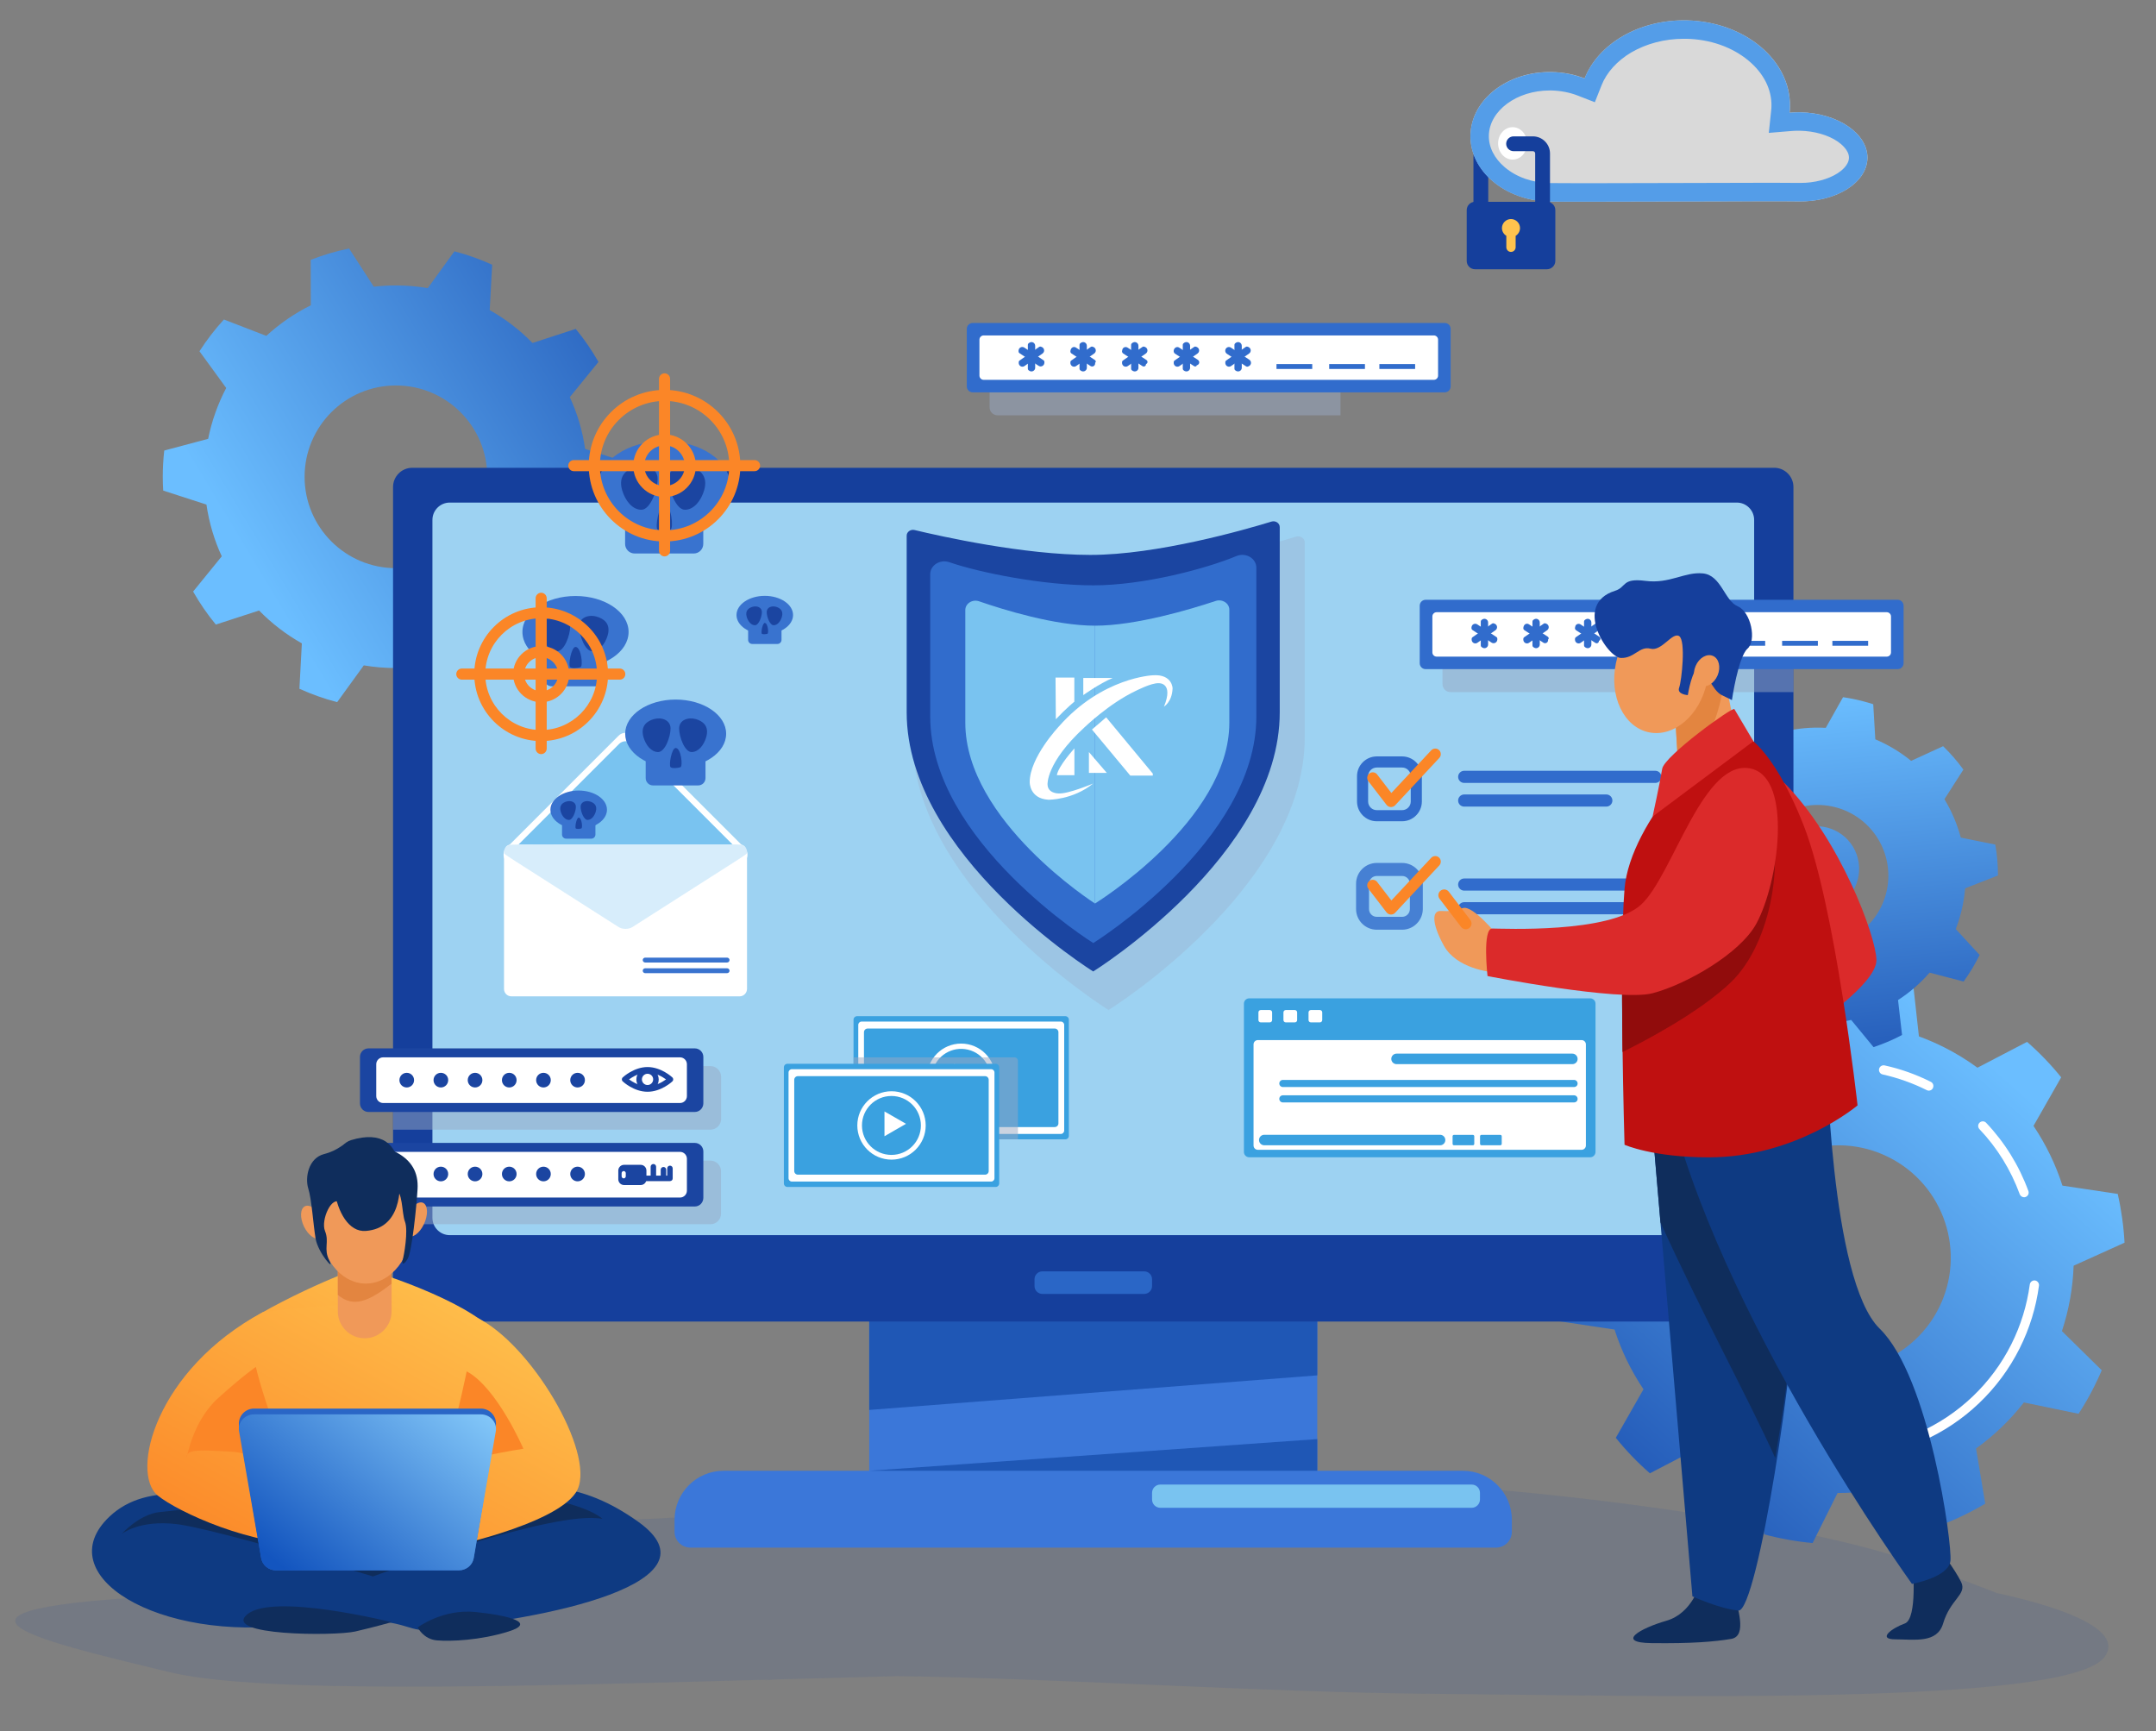 <?xml version="1.0" encoding="utf-8"?>
<!-- Generator: Adobe Illustrator 23.1.0, SVG Export Plug-In . SVG Version: 6.00 Build 0)  -->
<!DOCTYPE svg PUBLIC "-//W3C//DTD SVG 1.1//EN" "http://www.w3.org/Graphics/SVG/1.1/DTD/svg11.dtd">
<svg version="1.1" xmlns:x="http://ns.adobe.com/Extensibility/1.0/" xmlns:i="http://ns.adobe.com/AdobeIllustrator/10.0/" xmlns:graph="http://ns.adobe.com/Graphs/1.0/"
	 xmlns="http://www.w3.org/2000/svg" xmlns:xlink="http://www.w3.org/1999/xlink" x="0px" y="0px" viewBox="0 0 2912.7 2338.6"
	 style="enable-background:new 0 0 2912.7 2338.6;" xml:space="preserve">
<rect x="0" y="0" width="2912.7" height="2338.6" fill="#808080" stroke="none"/>
<style type="text/css">
	.st0{opacity:0.11;fill:#1B45A1;}
	.st1{fill:url(#SVGID_1_);}
	.st2{fill:url(#SVGID_2_);}
	.st3{fill:#FFFFFF;}
	.st4{fill:url(#SVGID_3_);}
	.st5{fill:url(#SVGID_4_);}
	.st6{fill:#3B77D9;}
	.st7{fill:#1F57B5;}
	.st8{fill:#153F9C;}
	.st9{fill:#9DD2F2;}
	.st10{fill:#2A66C6;}
	.st11{fill:#79C3F0;}
	.st12{opacity:0.3;fill:#99A8C2;}
	.st13{fill:#1B45A1;}
	.st14{fill:#316CCC;}
	.st15{opacity:0.5;fill:#99A8C2;}
	.st16{opacity:0.3;fill:#79C3F0;}
	.st17{fill:#3973CF;}
	.st18{fill:#FB8627;}
	.st19{fill:#3AA1E0;}
	.st20{opacity:0.8;}
	.st21{opacity:0.7;fill:#FFFFFF;}
	.st22{fill:#549DE8;}
	.st23{fill:#FFC34E;}
	.st24{fill:#0E3A82;}
	.st25{fill:#0F2D5C;}
	.st26{fill:url(#SVGID_7_);}
	.st27{fill:url(#SVGID_8_);}
	.st28{fill:#F09959;}
	.st29{fill:#E38540;}
	.st30{fill:url(#SVGID_9_);}
	.st31{fill:#DB2A2A;}
	.st32{fill:#BF1010;}
	.st33{fill:#910C0C;}
</style>
<g id="Layer_1">
</g>
<g id="Слой_1">
	<g>
		<g>
			<path class="st0" d="M2697.4,2151.9c-30.2-12-66-24.9-103.5-38.8c-179-66.4-719.1-140.6-1149.9-111.5
				c-118.7,8-457.4,50.1-621.9,52c-181.3,2.2-89.5,82.5-534.1,99.3s-240.9,61.8-59,105.9c119.9,29.1,462.5,19.8,811.3,10.1
				c-10.4,1.4-9.2,1.4,6.1-0.2c55.3-1.5,110.8-3.1,165.5-4.5c203.6,2.4,499.2,22,718,23.8c291,2.4,862.9,17.6,913.2-49.6
				C2868.5,2204.6,2799.4,2174,2697.4,2151.9z"/>
			<linearGradient id="SVGID_1_" gradientUnits="userSpaceOnUse" x1="340.224" y1="761.06" x2="1085.691" y2="313.08">
				<stop  offset="0" style="stop-color:#6BBEFF"/>
				<stop  offset="1" style="stop-color:#0C3AA1"/>
			</linearGradient>
			<path class="st1" d="M847.5,679.4c1.3-11.6,2-23.4,2-35.3c0-6.3-0.2-12.6-0.6-18.8l-58.4-18.9c-3.6-24.6-10.6-48.1-20.7-69.9
				l38.7-47.6c-9-15.8-19.2-30.7-30.7-44.6l-58.4,19c-17-17.4-36.5-32.4-57.8-44.4l3.3-61.3c-16.3-7.4-33.3-13.5-51-18.1l-36,49.7
				c-14-2.4-28.5-3.6-43.2-3.6c-10,0-19.9,0.6-29.7,1.7l-33.4-51.6c-17.9,3.6-35.2,8.8-51.8,15.3l0.1,61.4
				c-22,10.9-42.2,24.9-60.1,41.3l-57.3-22.1c-12.2,13.3-23.2,27.6-33,42.9l36.1,49.6c-11.2,21.3-19.5,44.4-24.4,68.7l-59.3,15.8
				c-1.3,11.6-2,23.4-2,35.3c0,6.3,0.2,12.6,0.6,18.8l58.4,18.9c3.6,24.6,10.6,48.1,20.7,69.9l-38.7,47.6
				c9,15.8,19.2,30.7,30.7,44.6l58.4-19c17,17.4,36.5,32.4,57.8,44.4l-3.3,61.3c16.3,7.4,33.3,13.5,51,18.1l36-49.7
				c14,2.4,28.5,3.6,43.2,3.6c10,0,19.9-0.6,29.7-1.7l33.4,51.6c17.9-3.6,35.2-8.8,51.8-15.3l-0.1-61.4c22-10.9,42.2-24.9,60.1-41.3
				l57.3,22.1c12.2-13.3,23.2-27.6,33-42.9l-36.1-49.6c11.2-21.3,19.5-44.4,24.4-68.7L847.5,679.4z M534.9,767.5
				c-68.1,0-123.4-55.2-123.4-123.4c0-68.1,55.2-123.4,123.4-123.4c68.1,0,123.4,55.2,123.4,123.4
				C658.3,712.2,603,767.5,534.9,767.5z"/>
			<g>
				<linearGradient id="SVGID_2_" gradientUnits="userSpaceOnUse" x1="2705.267" y1="1450.067" x2="2050.793" y2="2185.039">
					<stop  offset="0" style="stop-color:#6BBEFF"/>
					<stop  offset="1" style="stop-color:#0C3AA1"/>
				</linearGradient>
				<path class="st2" d="M2808.1,1909.8c7.8-12,15.1-24.6,21.6-37.8c3.5-6.9,6.7-13.9,9.7-21l-53.8-52.9c9.6-29,14.8-58.7,15.8-88.3
					l68.8-31.1c-1.2-22.2-4.3-44.3-9.2-65.9l-74.7-11.2c-9.1-28.5-22.3-55.7-39.1-80.7l37.4-65.6c-13.8-17.1-29.2-33.2-46.1-47.9
					l-67,34.9c-14.1-10.3-29.3-19.7-45.5-27.8c-11-5.5-22.2-10.3-33.6-14.5l-8.3-75.1c-21.7-5.8-43.6-9.7-65.4-11.7l-33.7,67.6
					c-30.2-0.1-60.1,4.1-88.8,12.4l-50.8-55.8c-20.7,7.9-40.7,17.6-59.9,29l12.4,74.5c-24,17.3-45.9,38.1-64.6,62.2l-73.9-15.3
					c-7.8,12-15.1,24.6-21.6,37.8c-3.5,6.9-6.7,13.9-9.7,21l53.8,52.9c-9.6,29-14.8,58.7-15.8,88.3l-68.8,31.1
					c1.2,22.2,4.3,44.3,9.2,65.9l74.7,11.2c9.1,28.5,22.3,55.7,39.1,80.7l-37.4,65.6c13.8,17.1,29.2,33.2,46.1,47.9l67-34.9
					c14.1,10.3,29.3,19.6,45.5,27.8c11,5.5,22.2,10.3,33.6,14.5l8.3,75.1c21.7,5.8,43.6,9.7,65.4,11.7l33.7-67.6
					c30.2,0.1,60.1-4.1,88.8-12.4l50.8,55.8c20.7-7.9,40.7-17.6,59.9-29l-12.4-74.5c24-17.3,45.9-38.1,64.6-62.2L2808.1,1909.8z
					 M2415.8,1834.6c-74.9-37.5-105.3-128.7-67.8-203.6c37.5-74.9,128.7-105.3,203.6-67.8c74.9,37.5,105.3,128.7,67.8,203.6
					C2581.9,1841.7,2490.7,1872.1,2415.8,1834.6z"/>
				<g>
					<path class="st3" d="M2593.9,1947.4c-2.4,0-4.7-1.4-5.7-3.7c-1.4-3.2,0.1-6.8,3.2-8.2c54.5-23.9,99.2-66.4,125.9-119.7
						c12.8-25.5,21.1-52.7,24.9-80.7c0.5-3.4,3.6-5.8,7-5.4c3.4,0.5,5.8,3.6,5.4,7c-3.9,29.4-12.7,57.9-26.1,84.7
						c-28,55.9-74.9,100.5-132.1,125.6C2595.6,1947.3,2594.7,1947.4,2593.9,1947.4z"/>
				</g>
				<g>
					<path class="st3" d="M2734.5,1617.3c-2.5,0-4.9-1.6-5.9-4.1c-12.1-33-30.4-62.6-54.4-87.9c-2.4-2.5-2.3-6.5,0.2-8.8
						c2.5-2.4,6.5-2.3,8.8,0.2c25.2,26.6,44.4,57.6,57.1,92.2c1.2,3.2-0.5,6.8-3.7,8C2736,1617.2,2735.2,1617.3,2734.5,1617.3z"/>
				</g>
				<g>
					<path class="st3" d="M2605.8,1473.3c-0.9,0-1.9-0.2-2.8-0.7c-19-9.5-39.1-16.6-59.6-21.2c-3.4-0.7-5.5-4.1-4.8-7.4
						c0.7-3.4,4.1-5.5,7.4-4.8c21.6,4.7,42.6,12.2,62.5,22.2c3.1,1.5,4.3,5.3,2.8,8.4C2610.3,1472,2608.1,1473.3,2605.8,1473.3z"/>
				</g>
			</g>
			
				<linearGradient id="SVGID_3_" gradientUnits="userSpaceOnUse" x1="2590.586" y1="672.544" x2="2555.585" y2="1337.55" gradientTransform="matrix(0.989 -0.148 0.148 0.989 -228.748 660.275)">
				<stop  offset="0" style="stop-color:#6BBEFF"/>
				<stop  offset="1" style="stop-color:#0C3AA1"/>
			</linearGradient>
			<path class="st4" d="M2380.6,1414.6c8.6,2.8,17.4,5.1,26.5,7c4.8,1,9.6,1.8,14.3,2.5l23.3-41.4c19.2,1.1,38.1-0.7,56.2-4.9
				l30.2,36.7c13.3-4.4,26.2-9.8,38.5-16.4l-5.4-47.2c15.8-10.2,30.2-22.7,42.6-37l46,12c8.1-11.2,15.4-23.2,21.6-35.9l-32.2-35
				c4-10.3,7.1-21,9.4-32.2c1.5-7.6,2.6-15.2,3.3-22.8l44.3-17.4c0-14.1-1.2-28.1-3.6-41.7l-46.6-9.4c-4.9-18.4-12.4-35.8-22.1-51.9
				l25.6-40c-8.2-11.3-17.4-21.9-27.4-31.6l-43.2,19.8c-14.5-11.8-30.7-21.6-48.4-29.1l-2.8-47.4c-8.6-2.8-17.4-5.1-26.5-7
				c-4.8-1-9.6-1.8-14.3-2.5l-23.3,41.4c-19.2-1.1-38.1,0.7-56.2,4.9l-30.2-36.7c-13.3,4.4-26.2,9.8-38.5,16.4l5.4,47.2
				c-15.8,10.2-30.2,22.7-42.6,37l-46-12c-8.1,11.2-15.4,23.2-21.6,35.9l32.2,35c-4,10.3-7.1,21-9.4,32.2
				c-1.5,7.6-2.6,15.2-3.3,22.8l-44.3,17.4c0,14.1,1.2,28.1,3.6,41.7l46.6,9.4c4.9,18.4,12.4,35.8,22.1,51.9l-25.6,40
				c8.2,11.3,17.4,21.9,27.4,31.6l43.2-19.8c14.5,11.8,30.7,21.6,48.4,29.1L2380.6,1414.6z M2362,1163.9
				c10.5-51.7,60.9-85.1,112.6-74.6c51.7,10.5,85.1,60.9,74.6,112.6c-10.5,51.7-60.9,85.1-112.6,74.6
				C2384.9,1266,2351.5,1215.6,2362,1163.9z"/>
			
				<linearGradient id="SVGID_4_" gradientUnits="userSpaceOnUse" x1="2590.088" y1="672.517" x2="2555.087" y2="1337.524" gradientTransform="matrix(0.989 -0.148 0.148 0.989 -228.748 660.275)">
				<stop  offset="0" style="stop-color:#6BBEFF"/>
				<stop  offset="1" style="stop-color:#0C3AA1"/>
			</linearGradient>
			<path class="st5" d="M2511,1165.1c4.7,31.4-16.9,60.6-48.3,65.3c-31.4,4.7-60.6-16.9-65.3-48.3c-4.7-31.4,16.9-60.6,48.3-65.3
				C2477.1,1112.1,2506.3,1133.7,2511,1165.1z"/>
			<g>
				<path class="st6" d="M1779.6,1986.8v-261.3h-605.3v261.3H977.5c-36.5,0-66.2,29.6-66.2,66.2v16.1c0,11.9,9.6,21.5,21.5,21.5
					h1088.2c11.9,0,21.5-9.6,21.5-21.5v-16.1c0-36.5-29.6-66.2-66.2-66.2H1779.6z"/>
				<g>
					<polygon class="st7" points="1174.3,1904.6 1779.6,1857.9 1779.6,1747.9 1174.3,1754.3 					"/>
					<polygon class="st7" points="1779.6,1944 1174.3,1986.8 1779.6,1986.8 					"/>
				</g>
				<g>
					<path class="st8" d="M2396.9,1785.2H557c-14.3,0-26-11.6-26-26V657.9c0-14.3,11.6-26,26-26h1839.9c14.3,0,26,11.6,26,26v1101.3
						C2422.9,1773.6,2411.3,1785.2,2396.9,1785.2z"/>
					<path class="st9" d="M2346.4,1668.5H607.6c-12.9,0-23.4-10.5-23.4-23.4V702.3c0-12.9,10.5-23.4,23.4-23.4h1738.8
						c12.9,0,23.4,10.5,23.4,23.4v942.8C2369.7,1658,2359.3,1668.5,2346.4,1668.5z"/>
				</g>
				<path class="st10" d="M1545.8,1747.9h-137.6c-5.8,0-10.6-4.8-10.6-10.6v-9.3c0-5.8,4.8-10.6,10.6-10.6h137.6
					c5.8,0,10.6,4.8,10.6,10.6v9.3C1556.4,1743.1,1551.6,1747.9,1545.8,1747.9z"/>
				<path class="st11" d="M1988.2,2036.8h-420.6c-6.2,0-11.2-5-11.2-11.2v-9c0-6.2,5-11.2,11.2-11.2h420.6c6.2,0,11.2,5,11.2,11.2v9
					C1999.4,2031.7,1994.3,2036.8,1988.2,2036.8z"/>
			</g>
			<path class="st12" d="M1493.5,772.2c94.7,0,219-35.6,257.4-47.3c5.8-1.8,11.8,2.2,11.8,7.8v263.3
				c0,203.5-265.1,368.4-265.1,368.4s-265.1-164.9-265.1-368.4V744.8c0-5.4,5.6-9.3,11.2-8C1280.3,745.6,1398.9,772.2,1493.5,772.2z
				"/>
			<g>
				<path class="st13" d="M1473.1,749.6c90,0,208.1-33.8,244.6-45c5.5-1.7,11.2,2.1,11.2,7.4v250.2c0,193.3-252,350.1-252,350.1
					s-252-156.7-252-350.1V723.6c0-5.1,5.3-8.9,10.7-7.6C1270.5,724.4,1383.1,749.6,1473.1,749.6z"/>
				<path class="st14" d="M1477,790.7c67.5,0,151.4-22.1,193.5-39.6c12.6-5.2,26.8,3.2,26.8,15.9v200.8
					c0,169.1-220.3,306.1-220.3,306.1s-220.3-137.1-220.3-306.1V775.7c0-12.1,13.2-20.5,25.6-16.3
					C1324,773.7,1408.9,790.7,1477,790.7z"/>
				<path class="st11" d="M1479.3,845.2v375.3c0,0-175.2-111.7-175.2-244.3V824.1c0-8.9,9.7-15,18.7-11.8
					C1355.5,823.6,1424.9,845.2,1479.3,845.2z"/>
				<path class="st11" d="M1479.3,845.2v375.3c0,0,181.5-111.7,181.5-244.3V823.7c0-8.8-9.5-14.9-18.5-11.9
					C1608.4,823.1,1534.5,845.2,1479.3,845.2z"/>
				<g>
					<defs>
						<path id="SVGID_5_" d="M1473.1,749.6c90,0,208.1-33.8,244.6-45c5.5-1.7,11.2,2.1,11.2,7.4v250.2c0,193.3-252,350.1-252,350.1
							s-252-156.7-252-350.1V723.6c0-5.1,5.3-8.9,10.7-7.6C1270.5,724.4,1383.1,749.6,1473.1,749.6z"/>
					</defs>
					<clipPath id="SVGID_6_">
						<use xlink:href="#SVGID_5_"  style="overflow:visible;"/>
					</clipPath>
				</g>
			</g>
			<g>
				<path class="st15" d="M2422.9,841.1h-463.4c-5.9,0-10.7,4.8-10.7,10.7v72.4c0,5.9,4.8,10.7,10.7,10.7h463.4V841.1z"/>
				<path class="st14" d="M2563.7,903.9H1926c-4.4,0-8-3.6-8-8v-77.7c0-4.4,3.6-8,8-8h637.7c4.4,0,8,3.6,8,8v77.7
					C2571.7,900.3,2568.1,903.9,2563.7,903.9z"/>
				<path class="st3" d="M2549,887h-608.2c-3.1,0-5.7-2.6-5.7-5.7v-48.6c0-3.1,2.6-5.7,5.7-5.7H2549c3.1,0,5.7,2.6,5.7,5.7v48.6
					C2554.7,884.5,2552.1,887,2549,887z"/>
				<g>
					<g>
						<path class="st14" d="M2001.3,873.8c-0.5-0.5-0.8-1.2-0.8-1.9v-32.3c0-0.7,0.3-1.4,0.8-1.9c4.2-3.9,9.1-0.9,9.1,3.2v29.8
							C2010.4,874.7,2005.5,877.7,2001.3,873.8z"/>
						<path class="st14" d="M2022.8,862.2c0.9,5.6-4.3,8.1-7.7,5.9l-25.9-17.1c-0.6-0.4-1-1-1.2-1.7c-0.9-5.6,4.3-8.1,7.7-5.9
							l25.9,17.1C2022.3,860.9,2022.7,861.5,2022.8,862.2z"/>
						<path class="st14" d="M1988.2,862.6c0.1-0.7,0.5-1.4,1.1-1.8l26.5-18.4c0.6-0.4,1.3-0.6,2-0.4c5.5,1.2,5.9,7,2.6,9.3l-24.5,17
							C1992.7,870.6,1987.4,868.3,1988.2,862.6z"/>
					</g>
					<g>
						<path class="st14" d="M2071.1,873.8c-0.5-0.5-0.8-1.2-0.8-1.9v-32.3c0-0.7,0.3-1.4,0.8-1.9c4.2-3.9,9.1-0.9,9.1,3.2v29.8
							C2080.2,874.7,2075.2,877.7,2071.1,873.8z"/>
						<path class="st14" d="M2091.4,863.9c0.5,4.2-3.6,6.1-6.3,4.3l-25.9-17.1c-1-0.7-1.3-1.9-1.2-3c0.4-4.8,4.3-6.8,7.5-4.8
							l25.7,16.9C2092.5,861.2,2092.7,863.1,2091.4,863.9z"/>
						<path class="st14" d="M2058,862.6c0.1-0.7,0.5-1.4,1.1-1.8l26.5-18.4c0.6-0.4,1.3-0.6,2-0.4c5.5,1.2,5.9,7,2.6,9.3l-24.5,17
							C2062.5,870.6,2057.2,868.3,2058,862.6z"/>
					</g>
					<g>
						<path class="st14" d="M2140.8,873.8c-0.5-0.5-0.8-1.2-0.8-1.9v-32.3c0-0.7,0.3-1.4,0.8-1.9c4.2-3.9,9.1-0.9,9.1,3.2v29.8
							C2150,874.7,2145,877.7,2140.8,873.8z"/>
						<path class="st14" d="M2160.1,865.7c0.1,2.9-2.9,4.1-4.9,2.7l-25.9-17c-1.4-0.9-2-2.8-1.3-4.3c0.3-3.9,4.4-5.5,7.3-3.6
							l25.4,16.7C2162.7,861.5,2162.8,864.6,2160.1,865.7z"/>
						<path class="st14" d="M2127.8,862.6c0.1-0.7,0.5-1.4,1.1-1.8l26.5-18.4c0.6-0.4,1.3-0.6,2-0.4c5.5,1.2,5.9,7,2.6,9.3l-24.5,17
							C2132.2,870.6,2127,868.3,2127.8,862.6z"/>
					</g>
					<g>
						<path class="st14" d="M2210.6,873.8c-0.5-0.5-0.8-1.2-0.8-1.9v-32.3c0-0.7,0.3-1.4,0.8-1.9c4.2-3.9,9.1-0.9,9.1,3.2v29.8
							C2219.7,874.7,2214.8,877.7,2210.6,873.8z"/>
						<path class="st14" d="M2228.7,867.4c-0.3,1.5-2.2,2-3.5,1.2l-25.9-17c-1.9-1.2-2.2-3.6-1.4-5.6c1.3-3,4.5-4.2,7.1-2.5
							l25.2,16.5C2232.9,861.7,2232.8,866.2,2228.7,867.4z"/>
						<path class="st14" d="M2197.6,862.6c0.1-0.7,0.5-1.4,1.1-1.8l26.5-18.4c0.6-0.4,1.3-0.6,2-0.4c5.5,1.2,5.9,7,2.6,9.3l-24.5,17
							C2202,870.6,2196.8,868.3,2197.6,862.6z"/>
					</g>
					<g>
						<path class="st14" d="M2280.4,873.8c-0.5-0.5-0.8-1.2-0.8-1.9v-32.3c0-0.7,0.3-1.4,0.8-1.9c4.2-3.9,9.1-0.9,9.1,3.2v29.8
							C2289.5,874.7,2284.6,877.7,2280.4,873.8z"/>
						<path class="st14" d="M2297.4,869.1c-0.7,0.2-1.5,0-2.1-0.4l-25.9-17c-2.3-1.5-2.9-4.6-1.4-6.9c1.5-2.3,4.6-2.9,6.9-1.4
							l24.9,16.4C2303.1,862,2302.9,867.8,2297.4,869.1z"/>
						<path class="st14" d="M2267.3,862.6c0.1-0.7,0.5-1.4,1.1-1.8l26.5-18.4c0.6-0.4,1.3-0.6,2-0.4c5.5,1.2,5.9,7,2.6,9.3l-24.5,17
							C2271.8,870.6,2266.5,868.3,2267.3,862.6z"/>
					</g>
				</g>
				<rect x="2336.4" y="865.7" class="st14" width="48.3" height="6.6"/>
				<rect x="2407.6" y="865.7" class="st14" width="48.3" height="6.6"/>
				<rect x="2475.5" y="865.7" class="st14" width="48.3" height="6.6"/>
			</g>
			<g>
				<path class="st15" d="M1811,467.2h-463.4c-5.9,0-10.7,4.8-10.7,10.7v72.4c0,5.9,4.8,10.7,10.7,10.7H1811V467.2z"/>
				<path class="st14" d="M1951.8,530h-637.7c-4.4,0-8-3.6-8-8v-77.7c0-4.4,3.6-8,8-8h637.7c4.4,0,8,3.6,8,8V522
					C1959.8,526.4,1956.2,530,1951.8,530z"/>
				<path class="st3" d="M1937.1,513.1h-608.2c-3.1,0-5.7-2.6-5.7-5.7v-48.6c0-3.1,2.6-5.7,5.7-5.7h608.2c3.1,0,5.7,2.6,5.7,5.7
					v48.6C1942.8,510.6,1940.2,513.1,1937.1,513.1z"/>
				<g>
					<g>
						<path class="st14" d="M1389.4,500c-0.5-0.5-0.8-1.2-0.8-1.9v-32.3c0-0.7,0.3-1.4,0.8-1.9c4.2-3.9,9.1-0.9,9.1,3.2v29.8
							C1398.5,500.8,1393.5,503.8,1389.4,500z"/>
						<path class="st14" d="M1410.9,488.3c0.9,5.6-4.3,8.1-7.7,5.9l-25.9-17.1c-0.6-0.4-1-1-1.2-1.7c-0.9-5.6,4.3-8.1,7.7-5.9
							l25.9,17.1C1410.3,487,1410.8,487.6,1410.9,488.3z"/>
						<path class="st14" d="M1376.3,488.8c0.1-0.7,0.5-1.4,1.1-1.8l26.5-18.4c0.6-0.4,1.3-0.6,2-0.4c5.5,1.2,5.9,7,2.6,9.3l-24.5,17
							C1380.8,496.8,1375.5,494.4,1376.3,488.8z"/>
					</g>
					<g>
						<path class="st14" d="M1459.2,500c-0.5-0.5-0.8-1.2-0.8-1.9v-32.3c0-0.7,0.3-1.4,0.8-1.9c4.2-3.9,9.1-0.9,9.1,3.2v29.8
							C1468.3,500.8,1463.3,503.8,1459.2,500z"/>
						<path class="st14" d="M1479.5,490.1c0.5,4.2-3.6,6.1-6.3,4.3l-25.9-17.1c-1-0.7-1.3-1.9-1.2-3c0.4-4.8,4.3-6.8,7.5-4.8
							l25.7,16.9C1480.6,487.3,1480.8,489.2,1479.5,490.1z"/>
						<path class="st14" d="M1446.1,488.8c0.1-0.7,0.5-1.4,1.1-1.8l26.5-18.4c0.6-0.4,1.3-0.6,2-0.4c5.5,1.2,5.9,7,2.6,9.3l-24.5,17
							C1450.5,496.8,1445.3,494.4,1446.1,488.8z"/>
					</g>
					<g>
						<path class="st14" d="M1528.9,500c-0.5-0.5-0.8-1.2-0.8-1.9v-32.3c0-0.7,0.3-1.4,0.8-1.9c4.2-3.9,9.1-0.9,9.1,3.2v29.8
							C1538.1,500.8,1533.1,503.8,1528.9,500z"/>
						<path class="st14" d="M1548.2,491.8c0.1,2.9-2.9,4.1-4.9,2.7l-25.9-17c-1.4-0.9-2-2.8-1.3-4.3c0.3-3.9,4.4-5.5,7.3-3.6
							l25.4,16.7C1550.8,487.6,1550.9,490.8,1548.2,491.8z"/>
						<path class="st14" d="M1515.9,488.8c0.1-0.7,0.5-1.4,1.1-1.8l26.5-18.4c0.6-0.4,1.3-0.6,2-0.4c5.5,1.2,5.9,7,2.6,9.3l-24.5,17
							C1520.3,496.8,1515.1,494.4,1515.9,488.8z"/>
					</g>
					<g>
						<path class="st14" d="M1598.7,500c-0.5-0.5-0.8-1.2-0.8-1.9v-32.3c0-0.7,0.3-1.4,0.8-1.9c4.2-3.9,9.1-0.9,9.1,3.2v29.8
							C1607.8,500.8,1602.9,503.8,1598.7,500z"/>
						<path class="st14" d="M1616.8,493.5c-0.3,1.5-2.2,2-3.5,1.2l-25.9-17c-1.9-1.2-2.2-3.6-1.4-5.6c1.3-3,4.5-4.2,7.1-2.5
							l25.2,16.5C1621,487.9,1620.9,492.3,1616.8,493.5z"/>
						<path class="st14" d="M1585.7,488.8c0.1-0.7,0.5-1.4,1.1-1.8l26.5-18.4c0.6-0.4,1.3-0.6,2-0.4c5.5,1.2,5.9,7,2.6,9.3l-24.5,17
							C1590.1,496.8,1584.9,494.4,1585.7,488.8z"/>
					</g>
					<g>
						<path class="st14" d="M1668.5,500c-0.5-0.5-0.8-1.2-0.8-1.9v-32.3c0-0.7,0.3-1.4,0.8-1.9c4.2-3.9,9.1-0.9,9.1,3.2v29.8
							C1677.6,500.8,1672.7,503.8,1668.5,500z"/>
						<path class="st14" d="M1685.5,495.3c-0.7,0.2-1.5,0-2.1-0.4l-25.9-17c-2.3-1.5-2.9-4.6-1.4-6.9c1.5-2.3,4.6-2.9,6.9-1.4
							l24.9,16.4C1691.2,488.2,1691,493.9,1685.5,495.3z"/>
						<path class="st14" d="M1655.4,488.8c0.1-0.7,0.5-1.4,1.1-1.8l26.5-18.4c0.6-0.4,1.3-0.6,2-0.4c5.5,1.2,5.9,7,2.6,9.3l-24.5,17
							C1659.9,496.8,1654.6,494.4,1655.4,488.8z"/>
					</g>
				</g>
				<rect x="1724.5" y="491.8" class="st14" width="48.3" height="6.6"/>
				<rect x="1795.7" y="491.8" class="st14" width="48.3" height="6.6"/>
				<rect x="1863.5" y="491.8" class="st14" width="48.3" height="6.6"/>
			</g>
			<g>
				<path class="st3" d="M1005.9,1164l-151.5,151.5c-5.2,5.2-13.6,5.2-18.7,0L684.2,1164c-5.2-5.2-5.2-13.6,0-18.7l151.5-151.5
					c5.2-5.2,13.6-5.2,18.7,0l151.5,151.5C1011.1,1150.4,1011.1,1158.8,1005.9,1164z"/>
				<path class="st11" d="M994.8,1163.3l-141,141c-4.8,4.8-12.6,4.8-17.4,0l-141-141c-4.8-4.8-4.8-12.6,0-17.4l141-141
					c4.8-4.8,12.6-4.8,17.4,0l141,141C999.6,1150.7,999.6,1158.5,994.8,1163.3z"/>
				<path class="st3" d="M999.3,1345.9H690.8c-5.4,0-9.9-4.4-9.9-9.9v-185.4c0-5.4,4.4-9.9,9.9-9.9h308.5c5.4,0,9.9,4.4,9.9,9.9
					V1336C1009.1,1341.4,1004.7,1345.9,999.3,1345.9z"/>
				<path class="st16" d="M1009.1,1152.2c0-6.3,0.5-6.2-5.7-10.2c-1.9-0.8-4.2-1.2-6.6-1.2c-325.5,0-305.7-0.6-310.1,1.2
					c-6.1,3.9-5.7,3.7-5.7,10.2c1.4,2.8-9.2-4.5,154.7,100.1c5.2,3.3,13.6,3.3,18.7,0C1018.3,1147.6,1007.7,1155,1009.1,1152.2z"/>
				<g>
					<ellipse class="st17" cx="912.8" cy="991.2" rx="68.2" ry="46.2"/>
					<path class="st17" d="M943.2,1061h-61c-5.4,0-9.9-4.4-9.9-9.9v-33.6c0-5.4,4.4-9.9,9.9-9.9h61c5.4,0,9.9,4.4,9.9,9.9v33.6
						C953.1,1056.6,948.7,1061,943.2,1061z"/>
					<path class="st13" d="M905.9,984.1c0,11.3-7.5,31.8-16.8,31.8c-9.3,0-16.7-9.3-19.8-20.2c-4.4-15.4,5.1-21.7,14-24.3
						C894,968.4,905.9,972.7,905.9,984.1z"/>
					<path class="st13" d="M917.5,984.1c0,11.3,7.5,31.8,16.8,31.8c9.3,0,16.7-9.3,19.8-20.2c4.4-15.4-5.1-21.7-14-24.3
						C929.4,968.4,917.5,972.7,917.5,984.1z"/>
					<path class="st13" d="M912.8,1010.4c7.5,0,9.9,25,6.5,26c-3.4,1-10.6,2.1-13.3,0C903.2,1034.4,907.3,1010.4,912.8,1010.4z"/>
				</g>
				<g>
					<ellipse class="st17" cx="777.5" cy="853.7" rx="71.7" ry="48.6"/>
					<path class="st17" d="M809.5,927.1h-64.1c-5.7,0-10.4-4.7-10.4-10.4v-35.4c0-5.7,4.7-10.4,10.4-10.4h64.1
						c5.7,0,10.4,4.7,10.4,10.4v35.4C819.9,922.5,815.2,927.1,809.5,927.1z"/>
					<path class="st13" d="M770.3,846.2c0,11.9-7.9,33.5-17.6,33.5c-9.7,0-17.5-9.8-20.9-21.2c-4.7-16.2,5.4-22.8,14.7-25.5
						C757.7,829.7,770.3,834.3,770.3,846.2z"/>
					<path class="st13" d="M782.4,846.2c0,11.9,7.9,33.5,17.6,33.5c9.7,0,17.5-9.8,20.9-21.2c4.7-16.2-5.4-22.8-14.7-25.5
						C795,829.7,782.4,834.3,782.4,846.2z"/>
					<path class="st13" d="M777.5,873.9c7.9,0,10.4,26.2,6.8,27.3c-3.6,1.1-11.1,2.2-14,0C767.4,899.1,771.7,873.9,777.5,873.9z"/>
				</g>
				<g>
					<path class="st17" d="M1071.4,830.8c0,14.3-17.1,25.9-38.2,25.9c-21.1,0-38.2-11.6-38.2-25.9c0-14.3,17.1-25.9,38.2-25.9
						C1054.3,804.9,1071.4,816.5,1071.4,830.8z"/>
					<path class="st17" d="M1050.3,869.9h-34.1c-3,0-5.5-2.5-5.5-5.5v-18.8c0-3,2.5-5.5,5.5-5.5h34.1c3,0,5.5,2.5,5.5,5.5v18.8
						C1055.8,867.4,1053.3,869.9,1050.3,869.9z"/>
					<path class="st13" d="M1029.3,826.8c0,6.3-4.2,17.8-9.4,17.8c-5.2,0-9.3-5.2-11.1-11.3c-2.5-8.6,2.9-12.2,7.9-13.6
						C1022.6,818,1029.3,820.4,1029.3,826.8z"/>
					<path class="st13" d="M1035.8,826.8c0,6.3,4.2,17.8,9.4,17.8c5.2,0,9.3-5.2,11.1-11.3c2.5-8.6-2.9-12.2-7.9-13.6
						C1042.5,818,1035.8,820.4,1035.8,826.8z"/>
					<path class="st13" d="M1033.2,841.5c4.2,0,5.6,14,3.6,14.6c-1.9,0.6-5.9,1.1-7.5,0C1027.8,854.9,1030.1,841.5,1033.2,841.5z"/>
				</g>
				<g>
					<path class="st17" d="M820,1093.8c0,14.3-17.1,25.9-38.2,25.9c-21.1,0-38.2-11.6-38.2-25.9c0-14.3,17.1-25.9,38.2-25.9
						C802.9,1067.9,820,1079.5,820,1093.8z"/>
					<path class="st17" d="M798.9,1132.9h-34.1c-3,0-5.5-2.5-5.5-5.5v-18.8c0-3,2.5-5.5,5.5-5.5h34.1c3,0,5.5,2.5,5.5,5.5v18.8
						C804.4,1130.4,801.9,1132.9,798.9,1132.9z"/>
					<path class="st13" d="M778,1089.8c0,6.3-4.2,17.8-9.4,17.8c-5.2,0-9.3-5.2-11.1-11.3c-2.5-8.6,2.9-12.2,7.9-13.6
						C771.3,1081,778,1083.4,778,1089.8z"/>
					<path class="st13" d="M784.4,1089.8c0,6.3,4.2,17.8,9.4,17.8c5.2,0,9.3-5.2,11.1-11.3c2.5-8.6-2.9-12.2-7.9-13.6
						C791.1,1081,784.4,1083.4,784.4,1089.8z"/>
					<path class="st13" d="M781.8,1104.5c4.2,0,5.6,14,3.6,14.6c-1.9,0.6-5.9,1.1-7.5,0C776.4,1118,778.7,1104.5,781.8,1104.5z"/>
				</g>
				<g>
					<ellipse class="st17" cx="897.3" cy="656.2" rx="89.3" ry="60.5"/>
					<path class="st17" d="M937.2,747.7h-79.8c-7.1,0-12.9-5.8-12.9-12.9v-44c0-7.1,5.8-12.9,12.9-12.9h79.8
						c7.1,0,12.9,5.8,12.9,12.9v44C950.1,741.9,944.3,747.7,937.2,747.7z"/>
					<path class="st13" d="M888.4,646.9c0,14.8-9.8,41.7-21.9,41.7s-21.8-12.2-26-26.4c-5.8-20.1,6.7-28.4,18.4-31.8
						C872.7,626.3,888.4,632,888.4,646.9z"/>
					<path class="st13" d="M903.4,646.9c0,14.8,9.8,41.7,21.9,41.7c12.1,0,21.9-12.2,26-26.4c5.8-20.1-6.7-28.4-18.4-31.8
						C919.1,626.3,903.4,632,903.4,646.9z"/>
					<path class="st13" d="M897.3,681.4c9.9,0,13,32.7,8.5,34c-4.5,1.3-13.9,2.7-17.5,0C884.8,712.7,890.1,681.4,897.3,681.4z"/>
				</g>
				<path class="st17" d="M982.2,1300.2H871.6c-1.8,0-3.3-1.5-3.3-3.3c0-1.8,1.5-3.3,3.3-3.3h110.7c1.8,0,3.3,1.5,3.3,3.3
					C985.6,1298.7,984.1,1300.2,982.2,1300.2z"/>
				<path class="st17" d="M982.2,1314.6H871.6c-1.8,0-3.3-1.5-3.3-3.3s1.5-3.3,3.3-3.3h110.7c1.8,0,3.3,1.5,3.3,3.3
					S984.1,1314.6,982.2,1314.6z"/>
				<g>
					<g>
						<path class="st18" d="M897.8,731.5c-56.5,0-102.4-45.9-102.4-102.4s45.9-102.4,102.4-102.4s102.4,45.9,102.4,102.4
							S954.3,731.5,897.8,731.5z M897.8,541.6c-48.2,0-87.4,39.2-87.4,87.4c0,48.2,39.2,87.4,87.4,87.4c48.2,0,87.4-39.2,87.4-87.4
							C985.3,580.8,946,541.6,897.8,541.6z"/>
					</g>
					<g>
						<path class="st18" d="M897.8,671.4c-23.3,0-42.3-19-42.3-42.3c0-23.3,19-42.3,42.3-42.3c23.3,0,42.3,19,42.3,42.3
							C940.2,652.4,921.2,671.4,897.8,671.4z M897.8,601.7c-15.1,0-27.4,12.3-27.4,27.4c0,15.1,12.3,27.4,27.4,27.4
							s27.4-12.3,27.4-27.4C925.2,614,912.9,601.7,897.8,601.7z"/>
					</g>
					<g>
						<path class="st18" d="M1019.4,636.5H775.2c-4.1,0-7.5-3.4-7.5-7.5s3.4-7.5,7.5-7.5h244.2c4.1,0,7.5,3.4,7.5,7.5
							S1023.6,636.5,1019.4,636.5z"/>
					</g>
					<g>
						<path class="st18" d="M897.8,751.6c-4.1,0-7.5-3.4-7.5-7.5V511.8c0-4.1,3.4-7.5,7.5-7.5c4.1,0,7.5,3.4,7.5,7.5v232.3
							C905.3,748.2,902,751.6,897.8,751.6z"/>
					</g>
				</g>
				<g>
					<g>
						<path class="st18" d="M731.1,1001.1c-49.9,0-90.4-40.6-90.4-90.4c0-49.9,40.6-90.4,90.4-90.4c49.9,0,90.4,40.6,90.4,90.4
							C821.5,960.5,781,1001.1,731.1,1001.1z M731.1,835.2c-41.6,0-75.5,33.9-75.5,75.5c0,41.6,33.9,75.5,75.5,75.5
							c41.6,0,75.5-33.9,75.5-75.5C806.6,869,772.7,835.2,731.1,835.2z"/>
					</g>
					<g>
						<path class="st18" d="M731.1,948.6c-20.9,0-37.9-17-37.9-37.9c0-20.9,17-37.9,37.9-37.9c20.9,0,37.9,17,37.9,37.9
							C769,931.6,752,948.6,731.1,948.6z M731.1,887.7c-12.7,0-23,10.3-23,23c0,12.7,10.3,23,23,23c12.7,0,23-10.3,23-23
							C754,898,743.7,887.7,731.1,887.7z"/>
					</g>
					<g>
						<path class="st18" d="M837.3,918.1H623.9c-4.1,0-7.5-3.4-7.5-7.5c0-4.1,3.4-7.5,7.5-7.5h213.4c4.1,0,7.5,3.4,7.5,7.5
							C844.8,914.8,841.5,918.1,837.3,918.1z"/>
					</g>
					<g>
						<path class="st18" d="M731.1,1018.7c-4.1,0-7.5-3.4-7.5-7.5v-203c0-4.1,3.4-7.5,7.5-7.5c4.1,0,7.5,3.4,7.5,7.5v203
							C738.6,1015.3,735.2,1018.7,731.1,1018.7z"/>
					</g>
				</g>
			</g>
			<g>
				<path class="st19" d="M2148.3,1563.3h-460.6c-4,0-7.2-3.2-7.2-7.2v-200.3c0-4,3.2-7.2,7.2-7.2h460.6c4,0,7.2,3.2,7.2,7.2V1556
					C2155.5,1560,2152.3,1563.3,2148.3,1563.3z"/>
				<path class="st3" d="M2136.7,1553.2h-437.4c-3.2,0-5.8-2.6-5.8-5.8v-136.6c0-3.2,2.6-5.8,5.8-5.8h437.4c3.2,0,5.8,2.6,5.8,5.8
					v136.6C2142.5,1550.6,2139.9,1553.2,2136.7,1553.2z"/>
				<g>
					<path class="st3" d="M1715.4,1381.1h-12.1c-1.8,0-3.2-1.4-3.2-3.2v-10.3c0-1.8,1.4-3.2,3.2-3.2h12.1c1.8,0,3.2,1.4,3.2,3.2
						v10.3C1718.6,1379.7,1717.2,1381.1,1715.4,1381.1z"/>
					<path class="st3" d="M1749.2,1381.1h-12.1c-1.8,0-3.2-1.4-3.2-3.2v-10.3c0-1.8,1.4-3.2,3.2-3.2h12.1c1.8,0,3.2,1.4,3.2,3.2
						v10.3C1752.5,1379.7,1751,1381.1,1749.2,1381.1z"/>
					<path class="st3" d="M1783.1,1381.1h-12.1c-1.8,0-3.2-1.4-3.2-3.2v-10.3c0-1.8,1.4-3.2,3.2-3.2h12.1c1.8,0,3.2,1.4,3.2,3.2
						v10.3C1786.3,1379.7,1784.9,1381.1,1783.1,1381.1z"/>
				</g>
				<path class="st19" d="M2124.2,1437.5h-237.5c-3.9,0-7.1-3.2-7.1-7.1c0-3.9,3.2-7.1,7.1-7.1h237.5c3.9,0,7.1,3.2,7.1,7.1
					C2131.4,1434.3,2128.2,1437.5,2124.2,1437.5z"/>
				<path class="st19" d="M1945.6,1547.1H1708c-3.9,0-7.1-3.2-7.1-7.1s3.2-7.1,7.1-7.1h237.5c3.9,0,7.1,3.2,7.1,7.1
					S1949.5,1547.1,1945.6,1547.1z"/>
				<path class="st19" d="M1989.8,1547.1h-25.5c-1.1,0-1.9-0.9-1.9-1.9v-10.3c0-1.1,0.9-1.9,1.9-1.9h25.5c1.1,0,1.9,0.9,1.9,1.9
					v10.3C1991.8,1546.2,1990.9,1547.1,1989.8,1547.1z"/>
				<path class="st19" d="M2026.9,1547.1h-25.5c-1.1,0-1.9-0.9-1.9-1.9v-10.3c0-1.1,0.9-1.9,1.9-1.9h25.5c1.1,0,1.9,0.9,1.9,1.9
					v10.3C2028.8,1546.2,2027.9,1547.1,2026.9,1547.1z"/>
				<path class="st19" d="M2126.5,1468.4h-393.4c-2.7,0-4.8-2.2-4.8-4.8c0-2.7,2.2-4.8,4.8-4.8h393.4c2.7,0,4.8,2.2,4.8,4.8
					C2131.4,1466.3,2129.2,1468.4,2126.5,1468.4z"/>
				<path class="st19" d="M2126.5,1489.2h-393.4c-2.7,0-4.8-2.2-4.8-4.8c0-2.7,2.2-4.8,4.8-4.8h393.4c2.7,0,4.8,2.2,4.8,4.8
					C2131.4,1487.1,2129.2,1489.2,2126.5,1489.2z"/>
			</g>
			<g>
				<g>
					<g>
						<path class="st14" d="M1894.2,1109.4H1860c-14.7,0-26.7-12-26.7-26.7v-34.2c0-14.7,12-26.7,26.7-26.7h34.2
							c14.7,0,26.7,12,26.7,26.7v34.2C1920.9,1097.4,1908.9,1109.4,1894.2,1109.4z M1860,1036.8c-6.5,0-11.7,5.3-11.7,11.7v34.2
							c0,6.5,5.3,11.7,11.7,11.7h34.2c6.5,0,11.7-5.3,11.7-11.7v-34.2c0-6.5-5.3-11.7-11.7-11.7H1860z"/>
					</g>
					<g class="st20">
						<path class="st14" d="M1894.2,1255.9H1860c-15.4,0-28-12.5-28-28v-34.2c0-15.4,12.5-28,28-28h34.2c15.4,0,28,12.5,28,28v34.2
							C1922.1,1243.4,1909.6,1255.9,1894.2,1255.9z M1860,1183.3c-5.8,0-10.5,4.7-10.5,10.5v34.2c0,5.8,4.7,10.5,10.5,10.5h34.2
							c5.8,0,10.5-4.7,10.5-10.5v-34.2c0-5.8-4.7-10.5-10.5-10.5H1860z"/>
					</g>
					<g>
						<path class="st18" d="M1879.2,1090.2c-0.1,0-0.2,0-0.4,0c-2.2-0.1-4.2-1.2-5.6-2.9l-24.6-32c-2.5-3.3-1.9-8,1.4-10.5
							c3.3-2.5,8-1.9,10.5,1.4l19.2,25l53.8-57.6c2.8-3,7.6-3.2,10.6-0.4c3,2.8,3.2,7.6,0.4,10.6l-59.8,64.1
							C1883.3,1089.3,1881.3,1090.2,1879.2,1090.2z"/>
					</g>
					<g>
						<path class="st18" d="M1879.2,1235.4c-0.1,0-0.2,0-0.4,0c-2.2-0.1-4.2-1.2-5.6-2.9l-24.6-32c-2.5-3.3-1.9-8,1.4-10.5
							c3.3-2.5,8-1.9,10.5,1.4l19.2,25l53.8-57.6c2.8-3,7.6-3.2,10.6-0.4c3,2.8,3.2,7.6,0.4,10.6l-59.8,64.1
							C1883.3,1234.6,1881.3,1235.4,1879.2,1235.4z"/>
					</g>
				</g>
				<path class="st14" d="M1978.1,1057.6h258.2c4.5,0,8.2-3.7,8.2-8.2c0-4.5-3.7-8.2-8.2-8.2h-258.2c-4.5,0-8.2,3.7-8.2,8.2
					C1969.9,1054,1973.6,1057.6,1978.1,1057.6z"/>
				<path class="st14" d="M1978.1,1089.6h192c4.5,0,8.2-3.7,8.2-8.2c0-4.5-3.7-8.2-8.2-8.2h-192c-4.5,0-8.2,3.7-8.2,8.2
					C1969.9,1086,1973.6,1089.6,1978.1,1089.6z"/>
				<path class="st14" d="M1978.1,1203.1h258.2c4.5,0,8.2-3.7,8.2-8.2c0-4.5-3.7-8.2-8.2-8.2h-258.2c-4.5,0-8.2,3.7-8.2,8.2
					C1969.9,1199.4,1973.6,1203.1,1978.1,1203.1z"/>
				<path class="st14" d="M1978.1,1235.1h226.2c4.5,0,8.2-3.7,8.2-8.2c0-4.5-3.7-8.2-8.2-8.2h-226.2c-4.5,0-8.2,3.7-8.2,8.2
					C1969.9,1231.4,1973.6,1235.1,1978.1,1235.1z"/>
			</g>
			<g>
				<g>
					<path class="st19" d="M1439.2,1539.1h-281.3c-2.6,0-4.8-2.1-4.8-4.8v-156.8c0-2.6,2.1-4.8,4.8-4.8h281.3c2.6,0,4.8,2.1,4.8,4.8
						v156.8C1444,1537,1441.9,1539.1,1439.2,1539.1z"/>
					<path class="st3" d="M1433.2,1531.8h-269.2c-2.5,0-4.5-2-4.5-4.5v-142.8c0-2.5,2-4.5,4.5-4.5h269.2c2.5,0,4.5,2,4.5,4.5v142.8
						C1437.6,1529.8,1435.6,1531.8,1433.2,1531.8z"/>
					<path class="st19" d="M1424.9,1522.5h-252.7c-2.8,0-5-2.2-5-5v-123.1c0-2.8,2.2-5,5-5h252.7c2.8,0,5,2.2,5,5v123.1
						C1429.9,1520.2,1427.7,1522.5,1424.9,1522.5z"/>
					<circle class="st3" cx="1298.5" cy="1455.9" r="46.2"/>
					
						<ellipse transform="matrix(0.23 -0.973 0.973 0.23 -416.771 2385.224)" class="st19" cx="1298.5" cy="1455.9" rx="39.8" ry="39.8"/>
					<polygon class="st3" points="1318.1,1453.8 1303.6,1462.2 1289.1,1470.6 1289.1,1453.8 1289.1,1437 1303.6,1445.4 					"/>
				</g>
				<path class="st15" d="M1370.4,1428.3h-217.3v106c0,2.6,2.1,4.8,4.8,4.8h217.3v-106C1375.2,1430.4,1373,1428.3,1370.4,1428.3z"/>
				<g>
					<path class="st19" d="M1345.1,1603.4h-281.3c-2.6,0-4.8-2.1-4.8-4.8v-156.8c0-2.6,2.1-4.8,4.8-4.8h281.3c2.6,0,4.8,2.1,4.8,4.8
						v156.8C1349.8,1601.3,1347.7,1603.4,1345.1,1603.4z"/>
					<path class="st3" d="M1339,1596.1h-269.2c-2.5,0-4.5-2-4.5-4.5v-142.8c0-2.5,2-4.5,4.5-4.5H1339c2.5,0,4.5,2,4.5,4.5v142.8
						C1343.5,1594.1,1341.5,1596.1,1339,1596.1z"/>
					<path class="st19" d="M1330.8,1586.8H1078c-2.8,0-5-2.2-5-5v-123.1c0-2.8,2.2-5,5-5h252.7c2.8,0,5,2.2,5,5v123.1
						C1335.8,1584.6,1333.5,1586.8,1330.8,1586.8z"/>
					<path class="st3" d="M1250.6,1520.3c0,25.5-20.7,46.2-46.2,46.2s-46.2-20.7-46.2-46.2c0-25.5,20.7-46.2,46.2-46.2
						S1250.6,1494.8,1250.6,1520.3z"/>
					<path class="st19" d="M1244.1,1520.3c0,22-17.8,39.8-39.8,39.8c-22,0-39.8-17.8-39.8-39.8c0-22,17.8-39.8,39.8-39.8
						C1226.3,1480.5,1244.1,1498.3,1244.1,1520.3z"/>
					<polygon class="st3" points="1224,1518.1 1209.4,1526.5 1194.9,1534.9 1194.9,1518.1 1194.9,1501.4 1209.4,1509.7 					"/>
				</g>
			</g>
			<g>
				<g>
					<path class="st8" d="M2008.6,298.2c-1.3,0-2.6-0.3-3.9-0.8c-8.6-3.6-14.1-12-14.1-21.2v-65.1c0-5.5,4.5-10,10-10
						c5.5,0,10,4.5,10,10v65.1c0,1.4,1,2.5,1.9,2.9c5.1,2.2,7.4,8,5.3,13.1C2016.1,295.9,2012.4,298.2,2008.6,298.2z"/>
				</g>
				<path class="st21" d="M2432.1,151.7c-4.9-0.1-9.7,0.1-14.4,0.5c0.3-2.7,0.5-5.3,0.5-8.1c1.3-62.8-61.3-115-139.7-116.6
					c-64.3-1.3-119.3,31.8-137.7,78.4c-13.5-5.2-28.4-8.3-44.3-8.6c-59.7-1.2-109,37-109.9,85.3c-1,48.3,46.7,88.4,106.4,89.6
					c40.4,0.8,301.9-0.9,336.7-0.2c50.8,1,92.5-25.1,93.2-58.3C2523.5,180.5,2482.9,152.7,2432.1,151.7z"/>
				<path class="st22" d="M2274.8,52.4c1,0,2.1,0,3.1,0c32.3,0.6,62.2,11.1,84.3,29.5c20.5,17.1,31.5,38.9,31,61.6
					c0,1.9-0.2,3.9-0.4,5.9l-3.2,30.1l30.1-2.5c3.2-0.3,6.4-0.4,9.6-0.4c0.8,0,1.5,0,2.3,0c19.5,0.4,38.1,5.7,51.1,14.6
					c4.6,3.2,15.4,11.7,15.2,22c-0.2,10.1-10.8,18-15.4,20.9c-12.8,8.2-31,13-50,13c-0.8,0-1.6,0-2.4,0c-5.8-0.1-17.8-0.2-36.7-0.2
					c-30.8,0-75,0.1-121.8,0.3c-47.9,0.2-97.5,0.3-132.9,0.3c-23.3,0-38.1-0.1-45.3-0.2c-23.2-0.5-44.7-8-60.4-21.3
					c-14.2-12-21.9-27.2-21.6-42.9c0.7-33.6,37.6-60.9,82.2-60.9c0.7,0,1.5,0,2.2,0c12.5,0.3,24.6,2.6,35.7,6.9l23.1,9l9.1-23
					c6.8-17.2,21-32.9,39.8-44.1C2224.2,58.9,2248.8,52.4,2274.8,52.4L2274.8,52.4z M2274.8,27.5c-62.7,0-116,32.8-134.1,78.5
					c-13.5-5.2-28.4-8.3-44.3-8.6c-0.9,0-1.8,0-2.7,0c-58.5,0-106.2,37.8-107.2,85.3c-1,48.3,46.7,88.4,106.4,89.6
					c7.9,0.2,24.3,0.2,45.8,0.2c69.3,0,191.7-0.6,254.7-0.6c17.3,0,30.2,0,36.2,0.2c1,0,1.9,0,2.9,0c49.5,0,89.7-25.8,90.3-58.4
					c0.7-33.2-40-61-90.8-62c-0.9,0-1.9,0-2.8,0c-3.9,0-7.8,0.2-11.6,0.5c0.3-2.7,0.5-5.3,0.5-8.1c1.3-62.8-61.3-115-139.7-116.6
					C2277.2,27.5,2276,27.5,2274.8,27.5L2274.8,27.5z"/>
				<path class="st8" d="M2090,363.7h-97.3c-6.2,0-11.2-5-11.2-11.2v-68.7c0-6.2,5-11.2,11.2-11.2h97.3c6.2,0,11.2,5,11.2,11.2v68.7
					C2101.2,358.6,2096.1,363.7,2090,363.7z"/>
				<ellipse class="st3" cx="2043.5" cy="193.7" rx="19.6" ry="21.9"/>
				<g>
					<path class="st8" d="M2070.9,299.3h-28.6c-5.5,0-10-4.5-10-10c0-5.5,4.5-10,10-10h28.6c1.7,0,3.1-1.4,3.1-3.1v-68.9
						c0-1.7-1.4-3.1-3.1-3.1h-26.1c-5.5,0-10-4.5-10-10c0-5.5,4.5-10,10-10h26.1c12.7,0,23.1,10.3,23.1,23.1v68.9
						C2094,288.9,2083.6,299.3,2070.9,299.3z"/>
				</g>
				<path class="st23" d="M2053.5,308.1c0-6.7-5.5-12.2-12.2-12.2c-6.7,0-12.2,5.5-12.2,12.2c0,4.4,2.4,8.3,5.9,10.4V334
					c0,3.4,2.8,6.3,6.3,6.3c3.4,0,6.3-2.8,6.3-6.3v-15.4C2051.1,316.4,2053.5,312.5,2053.5,308.1z"/>
			</g>
			<g>
				<g>
					<path class="st15" d="M974.1,1639.4v-57.2c0-7.9-6.5-14.4-14.4-14.4H531.1v85.9h428.7C967.7,1653.8,974.1,1647.3,974.1,1639.4z
						"/>
					<path class="st15" d="M959.7,1440.1H531.1v85.9h428.7c7.9,0,14.4-6.5,14.4-14.4v-57.2C974.1,1446.6,967.7,1440.1,959.7,1440.1z
						"/>
				</g>
				<path class="st13" d="M938.6,1502.1H497.8c-6.3,0-11.5-5.2-11.5-11.5v-62.9c0-6.3,5.2-11.5,11.5-11.5h440.9
					c6.3,0,11.5,5.2,11.5,11.5v62.9C950.1,1496.9,945,1502.1,938.6,1502.1z"/>
				<path class="st3" d="M918.7,1490H517.6c-5.1,0-9.3-4.2-9.3-9.3v-43.1c0-5.1,4.2-9.3,9.3-9.3h401.1c5.1,0,9.3,4.2,9.3,9.3v43.1
					C928,1485.8,923.8,1490,918.7,1490z"/>
				<path class="st13" d="M938.6,1629.8H497.8c-6.3,0-11.5-5.2-11.5-11.5v-62.9c0-6.3,5.2-11.5,11.5-11.5h440.9
					c6.3,0,11.5,5.2,11.5,11.5v62.9C950.1,1624.6,945,1629.8,938.6,1629.8z"/>
				<path class="st3" d="M918.7,1617.7H517.6c-5.1,0-9.3-4.2-9.3-9.3v-43.1c0-5.1,4.2-9.3,9.3-9.3h401.1c5.1,0,9.3,4.2,9.3,9.3v43.1
					C928,1613.5,923.8,1617.7,918.7,1617.7z"/>
				<path class="st13" d="M559.4,1459.1c0,5.5-4.4,9.9-9.9,9.9s-9.9-4.4-9.9-9.9c0-5.5,4.4-9.9,9.9-9.9S559.4,1453.6,559.4,1459.1z
					 M595.6,1449.2c-5.5,0-9.9,4.4-9.9,9.9c0,5.5,4.4,9.9,9.9,9.9c5.5,0,9.9-4.4,9.9-9.9C605.6,1453.6,601.1,1449.2,595.6,1449.2z
					 M641.8,1449.2c-5.5,0-9.9,4.4-9.9,9.9c0,5.5,4.4,9.9,9.9,9.9s9.9-4.4,9.9-9.9C651.7,1453.6,647.3,1449.2,641.8,1449.2z
					 M688,1449.2c-5.5,0-9.9,4.4-9.9,9.9c0,5.5,4.4,9.9,9.9,9.9c5.5,0,9.9-4.4,9.9-9.9C697.9,1453.6,693.5,1449.2,688,1449.2z
					 M734.2,1449.2c-5.5,0-9.9,4.4-9.9,9.9c0,5.5,4.4,9.9,9.9,9.9c5.5,0,9.9-4.4,9.9-9.9C744.1,1453.6,739.7,1449.2,734.2,1449.2z
					 M780.3,1449.2c-5.5,0-9.9,4.4-9.9,9.9c0,5.5,4.4,9.9,9.9,9.9c5.5,0,9.9-4.4,9.9-9.9C790.3,1453.6,785.8,1449.2,780.3,1449.2z"
					/>
				<path class="st13" d="M559.4,1586c0,5.5-4.4,9.9-9.9,9.9s-9.9-4.4-9.9-9.9s4.4-9.9,9.9-9.9S559.4,1580.5,559.4,1586z
					 M595.6,1576c-5.5,0-9.9,4.4-9.9,9.9s4.4,9.9,9.9,9.9c5.5,0,9.9-4.4,9.9-9.9S601.1,1576,595.6,1576z M641.8,1576
					c-5.5,0-9.9,4.4-9.9,9.9s4.4,9.9,9.9,9.9s9.9-4.4,9.9-9.9S647.3,1576,641.8,1576z M688,1576c-5.5,0-9.9,4.4-9.9,9.9
					s4.4,9.9,9.9,9.9c5.5,0,9.9-4.4,9.9-9.9S693.5,1576,688,1576z M734.2,1576c-5.5,0-9.9,4.4-9.9,9.9s4.4,9.9,9.9,9.9
					c5.5,0,9.9-4.4,9.9-9.9S739.7,1576,734.2,1576z M780.3,1576c-5.5,0-9.9,4.4-9.9,9.9s4.4,9.9,9.9,9.9c5.5,0,9.9-4.4,9.9-9.9
					S785.8,1576,780.3,1576z"/>
				<g>
					<g>
						<path class="st13" d="M874.8,1474.8c-18.4,0-32.9-13.4-33.5-14c-0.8-0.7-1.2-1.7-1.2-2.7c0-1,0.4-2,1.2-2.7
							c0.6-0.6,15.2-14,33.5-14c18.4,0,32.9,13.4,33.5,14c0.8,0.7,1.2,1.7,1.2,2.7c0,1-0.4,2-1.2,2.7
							C907.8,1461.4,893.2,1474.8,874.8,1474.8z M849.8,1458.1c4.9,3.5,14.3,9.2,25,9.2c10.7,0,20.1-5.7,25-9.2
							c-4.9-3.5-14.3-9.2-25-9.2C864.1,1448.9,854.7,1454.6,849.8,1458.1z"/>
					</g>
					<g>
						<path class="st13" d="M874.8,1473.3c-8.3,0-15.1-6.8-15.1-15.1c0-8.3,6.8-15.1,15.1-15.1c8.3,0,15.1,6.8,15.1,15.1
							C890,1466.5,883.2,1473.3,874.8,1473.3z M874.8,1450.5c-4.2,0-7.6,3.4-7.6,7.6c0,4.2,3.4,7.6,7.6,7.6c4.2,0,7.6-3.4,7.6-7.6
							C882.5,1453.9,879,1450.5,874.8,1450.5z"/>
					</g>
				</g>
				<g>
					<path class="st13" d="M865.6,1600.8H843c-4.2,0-7.7-3.5-7.7-7.7v-11.9c0-4.2,3.5-7.7,7.7-7.7h22.6c4.2,0,7.7,3.5,7.7,7.7v11.9
						C873.3,1597.4,869.8,1600.8,865.6,1600.8z"/>
					<g>
						<path class="st13" d="M905.1,1595.5h-65.3c-2.1,0-3.7-1.7-3.7-3.7c0-2.1,1.7-3.7,3.7-3.7h61.6v-9.8c0-2.1,1.7-3.7,3.7-3.7
							c2.1,0,3.7,1.7,3.7,3.7v13.5C908.9,1593.8,907.2,1595.5,905.1,1595.5z"/>
					</g>
					<g>
						<path class="st13" d="M896.3,1594.9c-2.1,0-3.7-1.7-3.7-3.7v-11.1c0-2.1,1.7-3.7,3.7-3.7c2.1,0,3.7,1.7,3.7,3.7v11.1
							C900.1,1593.2,898.4,1594.9,896.3,1594.9z"/>
					</g>
					<g>
						<path class="st13" d="M882.7,1594.9c-2.1,0-3.7-1.7-3.7-3.7v-15.1c0-2.1,1.7-3.7,3.7-3.7c2.1,0,3.7,1.7,3.7,3.7v15.1
							C886.4,1593.2,884.7,1594.9,882.7,1594.9z"/>
					</g>
					<path class="st3" d="M842.6,1591.8c-1.5,0-2.8-1.3-2.8-2.8v-4.3c0-1.5,1.3-2.8,2.8-2.8c1.5,0,2.8,1.3,2.8,2.8v4.3
						C845.4,1590.5,844.1,1591.8,842.6,1591.8z"/>
				</g>
			</g>
		</g>
		<g>
			<path class="st24" d="M496.8,2120.8c0,0-245.2-170.3-348.9-72.1c-82.8,78.4,64.2,170.5,252.2,145.7
				c132.4-17.4,147.4,7.9,170.5,7.3c172.5-13.2,405-64.8,291.8-145.9c-154.1-110.5-258.3,6.6-312,35.8
				C496.8,2120.8,496.8,2120.8,496.8,2120.8z"/>
			<path class="st25" d="M813.8,2051.8c-64.4-13.3-309.9,77.7-309.9,77.7s-213.8-64.4-264.9-70.6s-74.7,13.3-74.7,13.3
				s24.1-27.2,52.2-29.7c28-2.5,68.5-9.2,68.5-9.2s409.1-19.4,463.3-7.2C802.5,2038.5,813.8,2051.8,813.8,2051.8z"/>
			<linearGradient id="SVGID_7_" gradientUnits="userSpaceOnUse" x1="600.25" y1="1692.117" x2="366.089" y2="2114.424">
				<stop  offset="0" style="stop-color:#FFC34E"/>
				<stop  offset="1" style="stop-color:#FB8627"/>
			</linearGradient>
			<path class="st26" d="M466.1,1720.4c-9.7,1.5-160.8,67.5-162.7,95.1c-1.9,27.6,41.4,251.6,125.1,280.8c83.7,29.1,177.2,0,177.2,0
				s98.2-242.4,69-288.4c-29.1-46-161.1-87.4-161.1-87.4H466.1z"/>
			<linearGradient id="SVGID_8_" gradientUnits="userSpaceOnUse" x1="638.578" y1="1708.896" x2="381.555" y2="2172.434">
				<stop  offset="0" style="stop-color:#FFC34E"/>
				<stop  offset="1" style="stop-color:#FB8627"/>
			</linearGradient>
			<path class="st27" d="M355,1772.6c-144.4,77.4-179.8,217-141.7,247.8c26.8,21.6,127.6,69.3,215.1,66.2s169.6,5.2,169.6,5.2
				s150-30.5,179.9-75.5c29.9-45-53.1-191-127.5-233.2C576,1740.9,355,1772.6,355,1772.6z"/>
			<path class="st28" d="M492.7,1807.8c-20,0-36.3-16.3-36.3-36.3v-122.2c0-20,16.3-36.3,36.3-36.3c20,0,36.3,16.3,36.3,36.3v122.2
				C529,1791.5,512.7,1807.8,492.7,1807.8z"/>
			<path class="st29" d="M492.7,1613c-20,0-36.3,16.3-36.3,36.3v99.9c21.4,17.9,42.1,8.5,72.6-15.1v-84.8
				C529,1629.3,512.7,1613,492.7,1613z"/>
			<path class="st28" d="M572.4,1654.3c-6,12.2-15.7,18.9-21.6,15.1c-6-3.8-6-16.8,0-29c6-12.2,15.7-18.9,21.6-15.1
				C578.3,1629.1,578.4,1642.1,572.4,1654.3z"/>
			<path class="st28" d="M431.9,1641.2c6.9,11.1,8.2,24.5,3,29.9c-5.3,5.4-15.1,0.9-22-10.2c-6.9-11.1-8.2-24.5-3-29.9
				C415.1,1625.6,425,1630.1,431.9,1641.2z"/>
			<ellipse class="st28" cx="494.3" cy="1653.5" rx="62.4" ry="80.4"/>
			<path class="st18" d="M630.5,1852.5c40.9,21.8,76.6,104.5,76.6,104.5s-92.1,14.3-111.1,28.6c-19.1,14.3,2.7-5.5,13.6-45
				C620.5,1901.1,630.5,1852.5,630.5,1852.5z"/>
			<path class="st18" d="M345.7,1846.5c9.5,43.6,55.2,165.5,55.2,165.5s-42.3-48.2-87.3-50.9c-45-2.7-61.7-3.4-61.4,7.5
				c0.1,2.2,7.5-48.4,42.3-79.8C329.3,1857.4,345.7,1846.5,345.7,1846.5z"/>
			<path class="st10" d="M619.9,2121.3h-247c-10,0-18.5-7.2-20.1-17L323,1926.5c-2.1-12.4,7.5-23.7,20.1-23.7h306.6
				c12.6,0,22.2,11.3,20.1,23.7L640,2104.3C638.4,2114.1,629.9,2121.3,619.9,2121.3z"/>
			<linearGradient id="SVGID_9_" gradientUnits="userSpaceOnUse" x1="627.797" y1="1835.527" x2="392.279" y2="2125.95">
				<stop  offset="0" style="stop-color:#8FD4FF"/>
				<stop  offset="1" style="stop-color:#1355BF"/>
			</linearGradient>
			<path class="st30" d="M619.9,2121.3h-247c-10,0-18.5-6.9-20.1-16.4L323,1933.5c-2.1-12,7.5-22.9,20.1-22.9h306.6
				c12.6,0,22.2,10.9,20.1,22.9L640,2104.9C638.4,2114.3,629.9,2121.3,619.9,2121.3z"/>
			<path class="st25" d="M529,2191.3c-1.5-0.3-159.6-39.8-194.8-10.7c-35.3,29.1,118.1,29.6,145.7,23.3
				C507.5,2197.5,529,2191.3,529,2191.3z"/>
			<path class="st25" d="M564.3,2198.4c0,0,33.8-25.4,78.2-20.8c44.5,4.6,82.8,14.3,44.5,26.3s-78.2,13.6-96.7,12
				C572,2214.4,564.3,2198.4,564.3,2198.4z"/>
			<path class="st25" d="M474.4,1540.1c-40.6,12.3-26.4,126.5,19.9,122.7c46.4-3.8,48.3-53.1,45-85.1
				C536,1545.8,516.3,1527.4,474.4,1540.1z"/>
			<path class="st25" d="M459.8,1624.8c-11.3-10.8-26.8,23.2-20.7,38.2c6.1,15-2.4,23.7,5.8,39.8c8.3,16.1-15.2-10.2-18.5-29.5
				c-3.3-19.3-5.2-52.7-9.9-67.7c-4.7-15,0.2-41.1,21.2-46.6c21-5.4,25.8-15,33.8-15.5c8-0.5,46.1,3.3,64.9,13.6
				c18.8,10.3,29.2,25.9,27.7,49.4c-1.4,23.5-7.5,83.7-13.2,93.6c-5.6,9.9-8.6,7.5-6.9,1.9c1.7-5.6,7.8-39.5,3.1-51.7
				c-4.7-12.2-2.4-42.3-14.6-44.7c-12.2-2.4-9.4,18.5-24,20.1C494.1,1627.1,459.8,1624.8,459.8,1624.8z"/>
		</g>
		<g>
			<path class="st25" d="M2296.6,2139.5c0,0-10.3,39.8-45.4,49.9c-35.1,10.1-69.3,29.6-20,30.2c54.1,0.7,85.1-1.9,107.6-5.7
				c22.5-3.8,7.8-43.4,4.2-62.3C2339.4,2132.8,2296.6,2139.5,2296.6,2139.5z"/>
			<path class="st25" d="M2584,2113.6c0,0,6.9,73.2-10.7,79.5c-17.6,6.3-37.7,21.4-12.6,21.4s56.3,5.9,64.4-21.4
				c9.9-33.3,32.4-39,24.4-55.9c-8-17-32.2-48.5-32.2-48.5L2584,2113.6z"/>
			<path class="st24" d="M2216.9,1342.6l69.5,813.8c0,0,36.1,16.7,62.1,19.2c26,2.5,79.8-355.9,75.2-423.7
				c-4.6-67.8,47-283,35.1-352.7C2446.8,1329.4,2216.9,1342.6,2216.9,1342.6z"/>
			<path class="st25" d="M2355.9,1347.3c-4.9-0.7-9.8-1.2-14.8-1.8l-120,46.4l22.1,259.3c57.5,126.4,120.5,241.2,155.1,318.3
				c15.7-91.7,27.4-186.1,25.3-217.6c-2.2-32.6,8.6-99.5,19.1-167.8L2355.9,1347.3z"/>
			<path class="st24" d="M2251.2,1475.5c67.3,299.3,332.1,664.1,331.8,664.1c-0.3,0,49.5-8.6,52-31.2
				c2.5-22.6-28.3-248.1-95.6-313.6c-67.3-65.5-71.9-376.7-71.9-376.7L2251.2,1475.5z"/>
			<path class="st31" d="M2410,1057c75.7,76.2,124.3,207.2,125,239.6c0.7,32.4-87.3,90.3-87.3,90.3L2410,1057z"/>
			<polygon class="st28" points="2324.7,888.9 2354.7,1038.1 2272.7,1126.5 2261.8,945.5 			"/>
			<path class="st32" d="M2354.7,991.6c0,0,38.7,13.6,81.8,122.9c43.1,109.3,73,378.7,73,378.7s-82.7,70.3-201.2,70.2
				c-75.5,0-113.6-17-113.6-17s-7.5-253.9,0-345.6C2202.2,1109.3,2317.4,989.3,2354.7,991.6z"/>
			<path class="st29" d="M2293.2,1014.5c24.4-28.4,33.4-71.8,36.8-99.4l-4.7-23.6l-6.1,2.4l-57.4,51.6l5.6,93.1
				C2275.4,1032.9,2284.1,1025.1,2293.2,1014.5z"/>
			<path class="st28" d="M2306,921.8c-9.4,44.4-44.6,74.6-78.5,67.4c-34-7.2-53.8-49-44.4-93.5c9.4-44.4,44.6-74.6,78.5-67.4
				C2295.5,835.5,2315.4,877.4,2306,921.8z"/>
			<path class="st31" d="M2343.1,957.9l25.7,43.4l-136.2,101.8c0,0,10.3-47.2,13-64.6C2248.4,1021.2,2341,954.2,2343.1,957.9z"/>
			<path class="st8" d="M2181.8,798.1c-57.2,18-10.4,90.1,7.9,90.7c18.4,0.7,25.1-16.5,40.2-12.5c15.1,3.9,29.4-22.9,38.6-17
				c9.2,5.9,3.4,60.4,0,69.6c-3.4,9.2,11.7,10.1,11.7,10.1s6.1-38.6,15.7-36.1c9.5,2.5,16.6,29.4,30.2,36.1
				c13.7,6.7,13.7,6.7,13.7,6.7s8.4-58.2,21-69.4c12.6-11.1,4.7-49.7-13.2-57.3c-17.9-7.5-22.2-41.9-46.9-44.4
				c-24.7-2.5-44.8,14.3-77.5,10.1C2190.5,780.5,2197.8,793.1,2181.8,798.1z"/>
			<path class="st28" d="M2320.4,912.4c-4.7,11.1-15.2,17.2-23.4,13.7c-8.2-3.5-11-15.3-6.3-26.4c4.7-11.1,15.2-17.2,23.4-13.7
				C2322.3,889.5,2325.1,901.3,2320.4,912.4z"/>
			<path class="st33" d="M2382.6,1072.8c0,0-140.4,156.1-190.9,204.4c-0.7,45-0.3,97.3,0.3,143.9c27.4-13.5,103.5-52.9,146.8-94.6
				C2392.2,1274.9,2416.1,1156.7,2382.6,1072.8z"/>
			<path class="st28" d="M2023.6,1264.2c0,0-33.6-41.6-47-37.6c-13.4,4-18.4,4.6-30.2,4c-11.7-0.6-12.6,16.3,4.2,46.8
				c16.8,30.5,62.1,36.6,73,36.1C2034.5,1313.1,2023.6,1264.2,2023.6,1264.2z"/>
			<path class="st31" d="M2366.9,1038.6c54.3,14.4,36.6,152.1,6,208.9c-22,40.8-95.4,82.5-140.3,94.2c-44.9,11.7-223-23.2-223-23.2
				s-7.2-64.2,6.4-64.2c13.6,0,157.8,6.9,200.9-32.1C2260.1,1183.1,2301.3,1021.2,2366.9,1038.6z"/>
			<g>
				<path class="st18" d="M1980.2,1255.3c-2.4,0-4.7-1.1-6.3-3.1l-29.1-38.1c-2.6-3.4-2-8.4,1.5-11c3.4-2.6,8.4-2,11,1.5l29.1,38.1
					c2.6,3.4,2,8.4-1.5,11C1983.6,1254.8,1981.9,1255.3,1980.2,1255.3z"/>
			</g>
		</g>
	</g>
	<g id="Shape_4">
		<g>
			<path class="st3" d="M1426,915.3c0,0,0.5,56.3,0.4,56.3c14.8-15.6,25-23.7,25-23.7v-32.6H1426z"/>
		</g>
	</g>
	<g id="Shape_5">
		<g>
			<path class="st3" d="M1463.5,915.8V939c0,0,21.3-15.4,39.8-23.2C1503.3,915.7,1463.5,915.8,1463.5,915.8z"/>
		</g>
	</g>
	<g id="Shape_7">
		<g>
			<polygon class="st3" points="1471.1,1015.9 1471.1,1044.1 1495.3,1044.1 			"/>
		</g>
	</g>
	<g id="Shape_8">
		<g>
			<polygon class="st3" points="1494.4,969 1475.2,985.5 1527,1047.7 1557.4,1047.7 1557.4,1045 			"/>
		</g>
	</g>
	<g id="Shape_9">
		<g>
			<path class="st3" d="M1557.4,912.2c0,0-68.6,2.7-127,69.3c0,0-39.4,41.8-39.3,75.1c0,0-0.4,22,25,23.7c0,0.1,33.1,0.5,60.8-21.9
				c0,0-34.3,14.5-46.9,13.4c0,0-14.5,0.2-14.8-12.1c0,0-2.2-29.3,49.6-76.9c0,0.1,33-32.2,69.7-49.6c0,0.1,20.7-10.8,30.8-10.3
				c-0.1,0,20.8-1.5,7.2,31.7c0-0.2,10.7-6.1,11.6-24.1C1584.4,930.4,1584.2,910.3,1557.4,912.2z"/>
		</g>
	</g>
	<g id="Shape_6">
		<g>
			<path class="st3" d="M1427.8,1047.2c0.1,0,23.7,0,23.7,0V1011C1451.5,1011,1429.7,1034.8,1427.8,1047.2z"/>
		</g>
	</g>
</g>
</svg>
